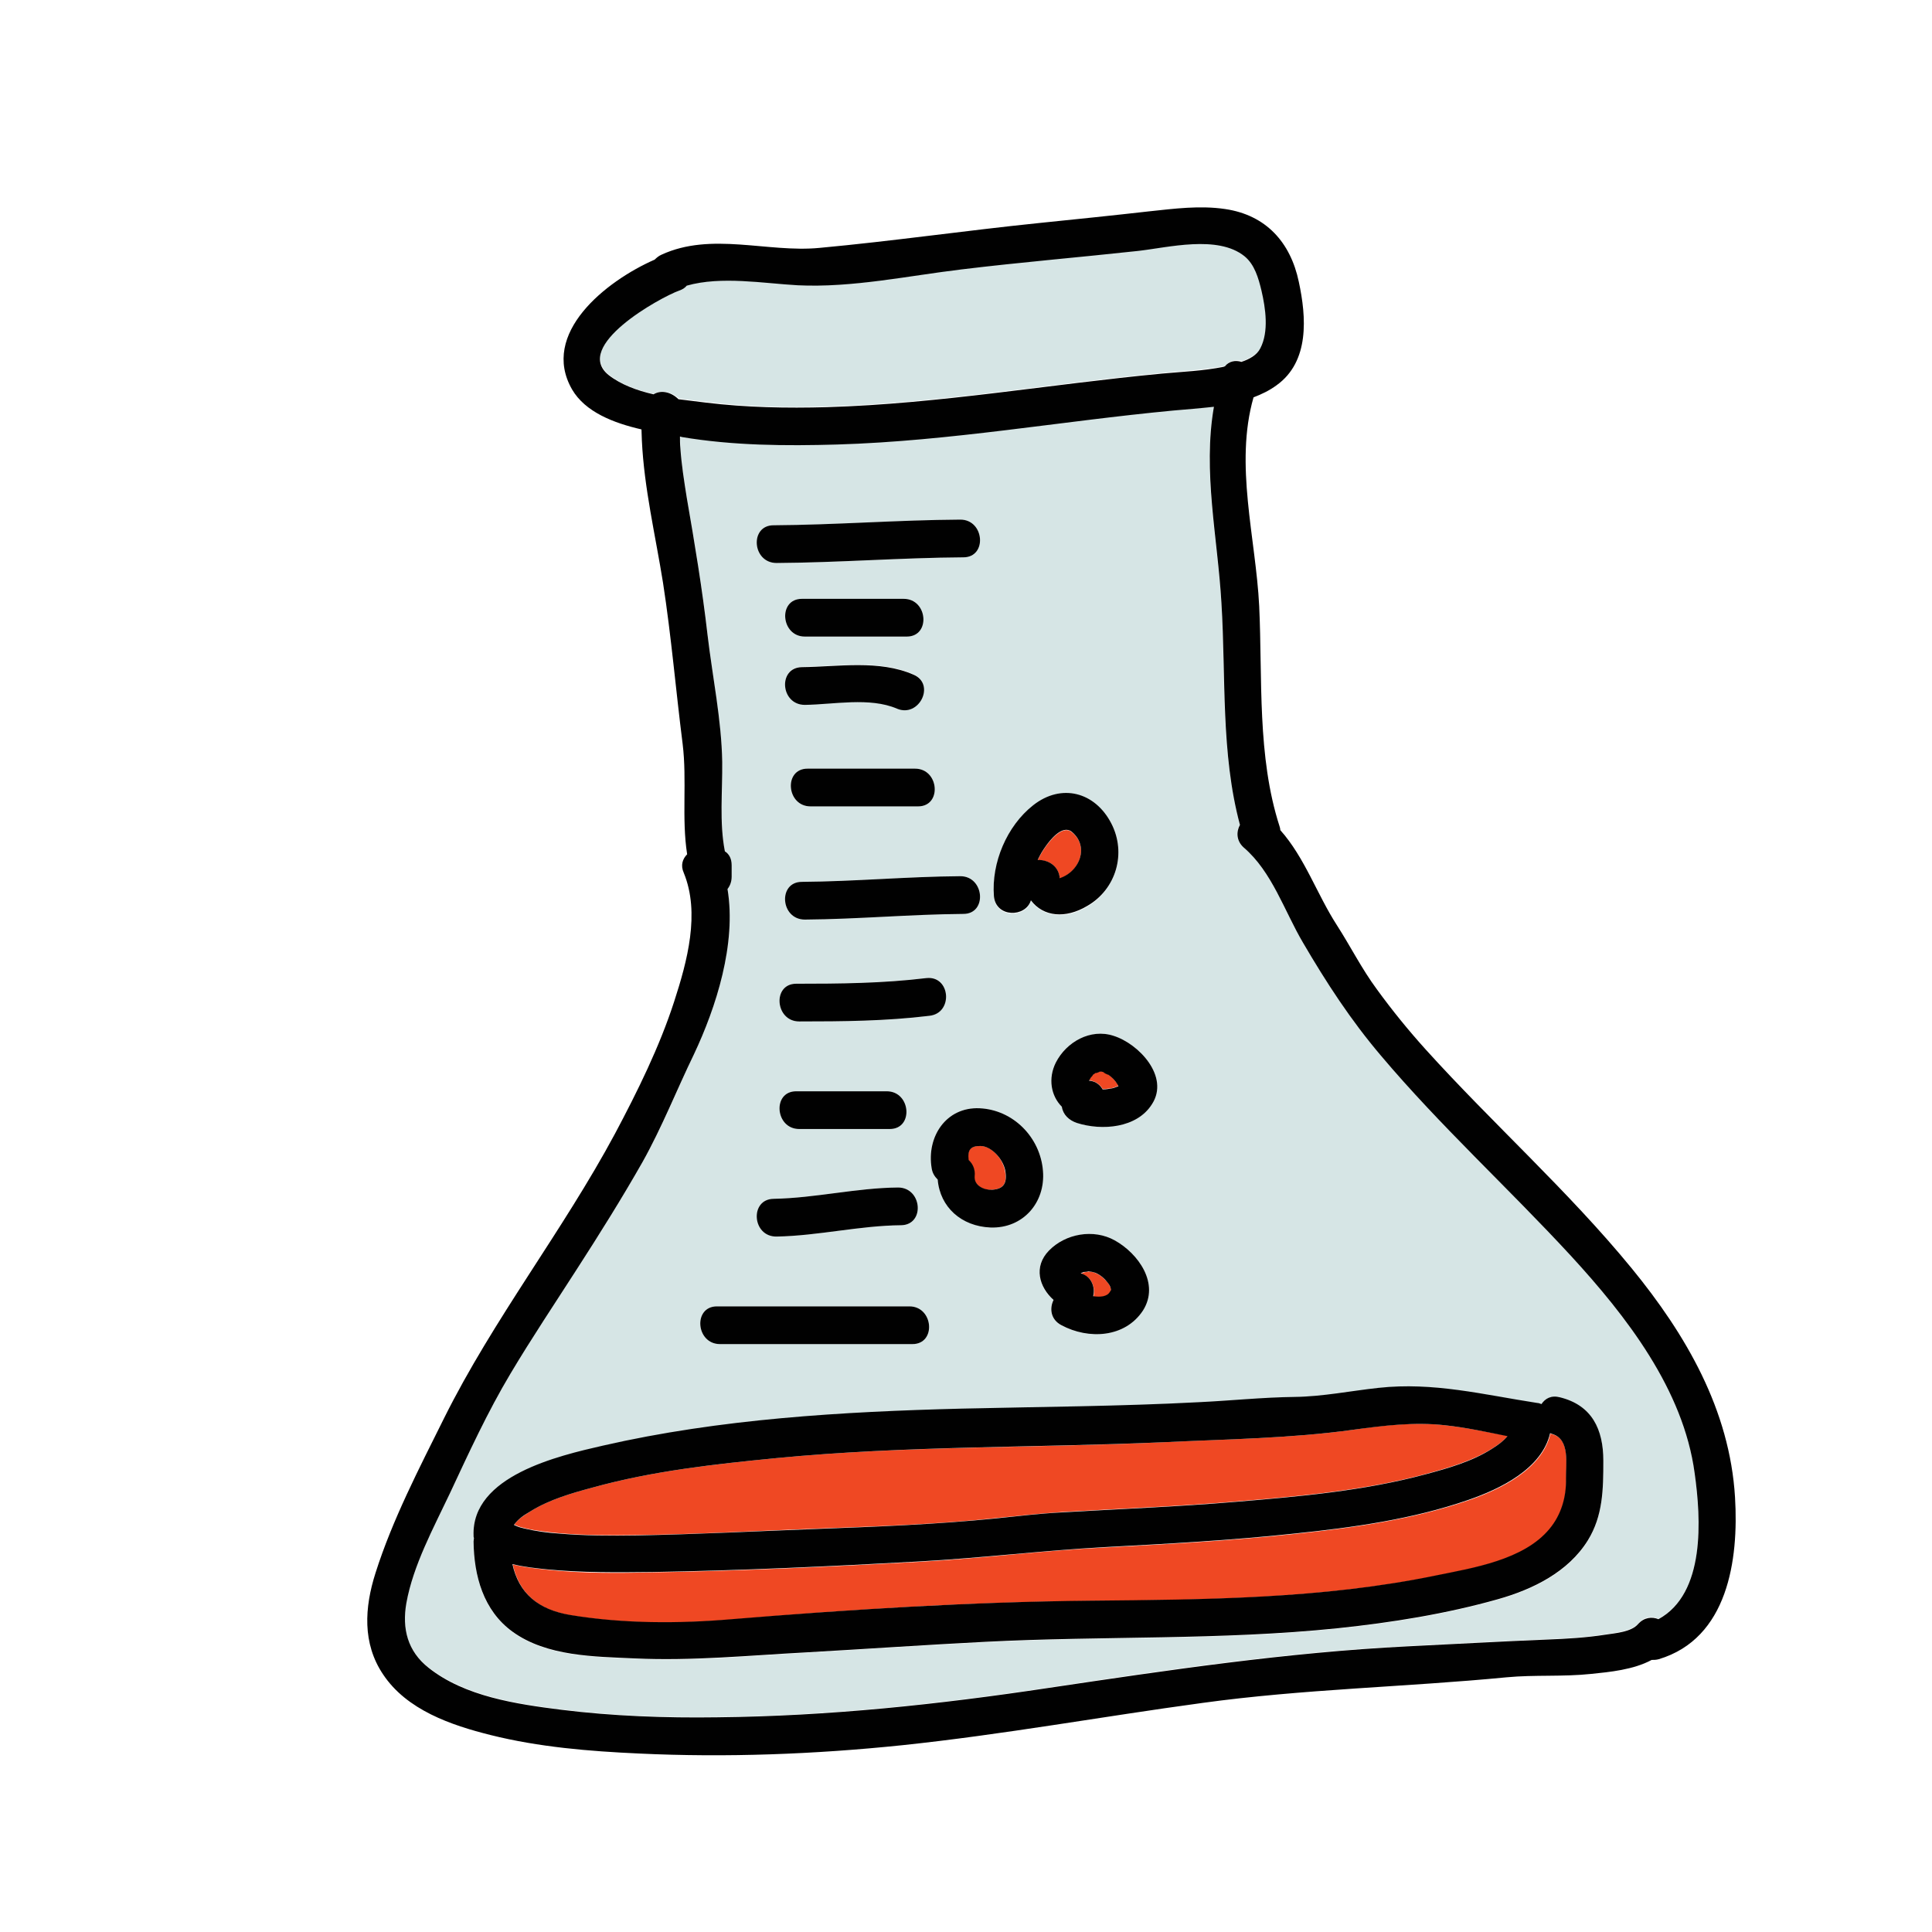 <svg xmlns="http://www.w3.org/2000/svg" width="300" height="300" viewBox="0 0 300 300" fill="none"><path d="M156.035 181.758C155.684 179.883 153.926 177.891 152.168 177.949C150.645 177.949 150.234 178.535 150.352 180.117C150.996 180.703 151.406 181.582 151.289 182.637C151.172 184.16 152.812 184.863 153.984 184.746C155.801 184.629 156.445 183.809 156.035 181.758ZM166.406 129.199C165 128.086 163.125 130.43 162.363 131.484C161.895 132.129 161.484 132.832 161.133 133.594C162.598 133.477 164.238 134.297 164.531 136.172C164.531 136.289 164.531 136.348 164.531 136.406C164.531 136.406 164.531 136.406 164.59 136.406C165.469 136.113 166.23 135.586 166.816 134.883C168.223 133.125 168.34 130.723 166.406 129.199ZM224.355 221.309C219.551 220.781 214.922 221.309 210.117 222.012C200.449 223.359 190.488 223.477 180.762 223.945C160.664 224.883 140.625 224.473 120.645 226.406C111.094 227.344 101.367 228.398 92.051 230.977C88.769 231.855 85.312 232.852 82.383 234.668C81.211 235.43 80.566 235.781 79.863 236.719C79.922 236.777 79.981 236.777 80.098 236.836C80.566 237.07 81.035 237.188 81.562 237.305C83.262 237.715 85.019 237.891 86.777 238.066C90.82 238.418 94.922 238.418 99.023 238.359C108.223 238.242 117.422 237.715 126.68 237.363C135.996 237.012 145.371 236.719 154.687 235.723C158.086 235.371 161.426 235.02 164.883 234.785C173.906 234.258 182.93 233.906 191.953 233.145C201.797 232.324 211.875 231.445 221.426 228.867C224.883 227.93 228.574 226.875 231.68 224.941C232.734 224.297 233.555 223.652 234.141 222.949C230.859 222.363 227.637 221.66 224.355 221.309Z" fill="#EF4823"></path><path d="M195.938 45.059C195.469 43.125 194.883 41.016 193.301 39.727C189.082 36.387 181.465 38.379 176.777 38.906C167.637 39.902 158.496 40.664 149.356 41.777C140.977 42.773 132.363 44.707 123.926 44.238C118.594 43.945 112.09 42.773 106.699 44.297C106.406 44.59 105.996 44.883 105.527 45.059C102.422 46.113 88.887 53.613 94.57 58.184C96.445 59.707 98.906 60.586 101.543 61.172C102.774 60.41 104.356 60.938 105.469 61.875C106.992 62.109 108.457 62.227 109.746 62.402C116.016 63.164 122.285 63.34 128.555 63.105C146.074 62.578 163.184 59.531 180.586 57.891C183.75 57.598 187.031 57.422 190.137 56.836C190.195 56.836 190.254 56.836 190.313 56.777C190.957 55.957 191.953 55.781 192.891 56.074C194.121 55.605 195.234 54.961 195.82 53.965C197.168 51.445 196.641 47.812 195.938 45.059Z" fill="#D6E5E5"></path><path d="M173.672 168.574C173.672 168.574 173.613 168.457 173.496 168.281C173.086 167.695 172.617 167.227 172.09 166.816C172.266 166.934 171.152 166.406 171.445 166.465C171.328 166.406 171.152 166.406 170.977 166.348C170.918 166.348 170.801 166.348 170.742 166.348C170.801 166.406 169.805 166.758 170.332 166.406C170.156 166.523 169.922 166.641 169.746 166.816C169.746 166.816 169.746 166.816 169.688 166.875C169.688 166.875 169.629 166.934 169.629 166.992C169.512 167.109 169.453 167.227 169.336 167.344C169.336 167.402 169.277 167.402 169.277 167.461C169.219 167.578 169.16 167.637 169.102 167.754C169.16 167.754 169.16 167.754 169.219 167.754C170.215 167.93 170.859 168.457 171.211 169.102C171.504 169.102 171.738 169.102 172.031 169.043C172.676 168.984 172.734 168.984 173.438 168.691C173.496 168.633 173.555 168.633 173.613 168.633C173.672 168.633 173.672 168.633 173.672 168.574C173.672 168.633 173.672 168.633 173.672 168.574ZM172.5 199.98C172.5 200.039 172.207 199.453 172.148 199.336C171.621 198.691 170.977 198.047 170.156 197.695C169.863 197.578 169.512 197.461 168.984 197.461C169.16 197.461 168.516 197.52 168.281 197.578C168.34 197.578 168.105 197.695 167.871 197.754C168.047 197.813 168.223 197.93 168.281 197.93C169.57 198.457 170.098 200.039 169.805 201.328C170.918 201.504 171.973 201.387 172.383 200.684C172.559 200.215 172.559 200.391 172.5 199.98Z" fill="#EF4823"></path><path d="M263.144 228.691C261.328 215.684 252.539 204.316 243.926 194.941C234.258 184.453 223.652 174.785 214.453 163.887C209.766 158.379 205.957 152.52 202.324 146.309C199.453 141.445 197.519 135.293 193.125 131.543C191.894 130.488 191.894 129.141 192.539 128.027C189.551 116.895 190.312 105.059 189.668 93.633C189.023 83.438 186.738 73.184 188.496 63.105C186.387 63.398 184.219 63.516 182.168 63.691C164.766 65.332 147.539 68.438 130.019 68.965C121.992 69.199 113.789 69.141 105.82 67.793C105.762 67.793 105.644 67.793 105.586 67.734C105.586 68.32 105.644 68.906 105.644 69.492C105.82 72.129 106.23 74.648 106.641 77.227C107.871 84.316 109.043 91.348 109.863 98.496C110.625 105 111.973 111.68 112.148 118.242C112.266 122.813 111.68 127.617 112.559 132.129C113.203 132.539 113.613 133.242 113.613 134.297V136.055C113.613 136.816 113.379 137.52 112.969 137.988C114.375 146.484 111.211 156.328 107.754 163.652C105.117 169.277 102.832 174.961 99.785 180.352C96.621 186.035 93.164 191.543 89.59 196.992C86.133 202.383 82.558 207.715 79.277 213.223C75.703 219.141 72.773 225.527 69.844 231.855C67.324 237.246 64.16 242.988 63.105 248.848C62.402 252.832 63.223 256.348 66.562 258.926C72.246 263.379 80.156 264.551 87.129 265.43C95.156 266.426 103.301 266.719 111.387 266.602C128.73 266.426 145.723 264.609 162.891 262.031C181.406 259.219 199.863 256.523 218.555 255.586C225.762 255.234 232.969 254.824 240.234 254.531C243.281 254.414 246.328 254.238 249.316 253.77C250.84 253.535 253.301 253.301 254.355 252.129C255.293 251.016 256.523 250.898 257.519 251.367C264.844 247.441 264.141 235.84 263.144 228.691ZM178.887 171.445C176.543 175.195 171.094 175.605 167.226 174.375C165.996 173.965 165 173.086 164.883 171.855C163.184 170.156 162.656 167.461 163.945 165C165.586 161.777 169.336 159.668 172.91 160.84C176.836 162.07 181.641 167.168 178.887 171.445ZM162.891 194.18C165.469 191.543 169.805 190.781 173.086 192.598C176.777 194.648 180.117 199.336 177.422 203.496C174.668 207.773 168.984 208.008 164.766 205.781C163.125 204.902 162.949 203.145 163.535 201.855C161.309 199.863 160.43 196.699 162.891 194.18ZM124.101 158.613C120.351 158.613 119.883 152.754 123.633 152.754C130.371 152.754 137.109 152.695 143.848 151.875C147.598 151.406 148.008 157.266 144.316 157.734C137.578 158.555 130.84 158.613 124.101 158.613ZM138.164 175.313H124.101C120.351 175.313 119.883 169.453 123.633 169.453H137.695C141.445 169.453 141.914 175.313 138.164 175.313ZM124.512 103.535C130.137 103.477 136.523 102.363 141.855 104.707C145.312 106.23 142.676 111.445 139.277 109.98C135.117 108.164 129.434 109.336 124.98 109.395C121.23 109.453 120.762 103.594 124.512 103.535ZM124.512 92.988H140.332C144.082 92.988 144.551 98.848 140.801 98.848H124.98C121.23 98.848 120.762 92.988 124.512 92.988ZM142.559 125.215H125.859C122.109 125.215 121.641 119.355 125.391 119.355H142.09C145.84 119.355 146.309 125.215 142.559 125.215ZM152.109 172.09C157.324 172.324 161.543 176.602 161.953 181.816C162.363 186.738 158.848 190.723 153.809 190.547C149.297 190.371 145.957 187.383 145.605 183.105C145.137 182.695 144.785 182.109 144.668 181.348C143.848 176.602 146.894 171.855 152.109 172.09ZM160.43 125.098C164.824 121.641 169.98 123.047 172.559 127.91C174.961 132.48 173.32 138.164 168.809 140.801C165.469 142.793 162.012 142.441 160.078 139.922C159.258 142.617 154.629 142.617 154.336 139.277C153.926 134.063 156.328 128.32 160.43 125.098ZM149.59 141.914C141.387 141.973 133.184 142.734 124.98 142.793C121.23 142.793 120.762 136.992 124.512 136.934C132.715 136.875 140.918 136.113 149.121 136.055C152.871 136.055 153.34 141.914 149.59 141.914ZM120.117 81.562C129.785 81.504 139.453 80.742 149.121 80.684C152.871 80.684 153.34 86.543 149.59 86.543C139.922 86.602 130.254 87.363 120.586 87.422C116.836 87.422 116.367 81.621 120.117 81.562ZM120.117 186.152C126.621 186.035 132.949 184.453 139.453 184.395C143.203 184.336 143.672 190.195 139.922 190.254C133.418 190.313 127.09 191.895 120.586 192.012C116.836 192.07 116.367 186.211 120.117 186.152ZM111.328 202.852H141.211C144.961 202.852 145.43 208.711 141.68 208.711H111.797C108.047 208.711 107.578 202.852 111.328 202.852ZM246.562 239.238C243.574 244.16 238.008 246.855 232.617 248.379C224.531 250.664 216.094 252.012 207.715 252.891C189.492 254.766 171.211 254.062 152.988 255C143.672 255.469 134.414 256.113 125.156 256.641C116.309 257.109 107.461 258.047 98.613 257.578C92.285 257.285 84.902 257.285 79.57 253.418C75.058 250.137 73.594 244.746 73.535 239.414C73.535 239.238 73.535 239.063 73.594 238.887C73.594 238.77 73.535 238.652 73.535 238.535C73.242 229.219 86.777 226.113 93.633 224.531C111.797 220.371 130.781 219.316 149.355 218.789C161.601 218.438 173.848 218.438 186.094 217.793C191.074 217.559 196.055 217.031 201.035 216.973C205.43 216.914 209.707 216.094 214.043 215.566C222.598 214.629 230.332 216.621 238.711 217.91C238.945 217.969 239.18 218.027 239.355 218.086C239.883 217.207 240.879 216.68 242.226 217.031C247.207 218.32 248.965 222.012 248.965 226.875C248.965 231.27 248.906 235.371 246.562 239.238Z" fill="#D6E5E5"></path><path d="M241.055 222.715C240.937 222.715 240.879 222.656 240.762 222.598C239.473 228.164 232.969 231.27 228.047 232.969C219.375 235.957 210.117 237.246 201.094 238.184C191.309 239.238 181.465 239.766 171.621 240.293C162.012 240.762 152.461 241.992 142.793 242.52C129.023 243.281 115.195 243.926 101.367 244.16C95.918 244.277 90.469 244.336 85.019 243.75C83.379 243.574 81.445 243.398 79.629 242.93C80.625 247.5 83.672 250.02 88.652 250.84C96.797 252.188 105.41 252.188 113.672 251.484C132.129 249.902 150.879 248.73 169.395 248.613C187.324 248.437 205.371 248.262 223.066 244.688C228.809 243.516 236.66 242.285 240.645 237.48C242.461 235.312 243.281 232.5 243.223 229.688C243.105 227.402 243.867 223.477 241.055 222.715Z" fill="#EF4823"></path><path d="M269.414 232.5C268.594 218.906 261.797 207.246 253.359 196.934C243.516 184.922 231.797 174.492 221.367 162.949C218.672 159.961 216.152 156.856 213.809 153.633C211.465 150.469 209.707 146.953 207.598 143.672C204.492 138.867 202.617 133.184 198.809 128.906C198.809 128.731 198.75 128.496 198.691 128.32C195.176 117.422 196.055 105.41 195.527 94.102C195 83.555 191.66 72.129 194.648 61.699C195.879 61.23 197.109 60.645 198.223 59.824C203.379 56.133 202.852 49.219 201.68 43.77C200.391 37.617 196.582 33.398 190.254 32.461C186.328 31.875 182.344 32.402 178.477 32.813C172.793 33.457 167.109 34.043 161.367 34.629C149.941 35.801 138.633 37.441 127.207 38.496C119.18 39.258 110.449 35.977 102.715 39.551C102.305 39.727 101.953 40.02 101.66 40.313C94.043 43.652 83.848 51.797 88.828 60.469C90.879 63.984 95.273 65.684 99.609 66.68C99.609 67.266 99.668 67.793 99.668 68.379C100.02 75.82 101.777 83.145 102.949 90.469C104.238 98.789 104.941 107.168 105.996 115.488C106.699 121.172 105.82 127.031 106.699 132.656C105.996 133.359 105.645 134.356 106.172 135.527C108.75 141.797 106.699 149.297 104.707 155.449C102.422 162.539 98.965 169.512 95.508 176.016C87.363 191.191 76.641 204.785 68.965 220.195C65.098 227.988 60.938 235.957 58.301 244.277C56.602 249.609 56.25 255.176 59.473 259.981C63.164 265.547 70.078 267.891 76.172 269.414C83.672 271.289 91.465 271.934 99.199 272.285C112.793 272.93 126.563 272.402 140.098 270.996C155.684 269.356 171.152 266.543 186.68 264.434C202.383 262.266 218.203 261.973 233.965 260.449C238.301 260.039 242.695 260.391 247.09 259.922C249.961 259.629 253.652 259.277 256.465 257.754C256.816 257.754 257.168 257.754 257.578 257.637C268.301 254.414 270 242.227 269.414 232.5ZM101.484 61.23C98.906 60.645 96.387 59.707 94.512 58.242C88.887 53.73 102.422 46.23 105.469 45.117C105.996 44.941 106.348 44.707 106.641 44.355C112.031 42.832 118.535 44.004 123.867 44.297C132.305 44.707 140.977 42.832 149.297 41.836C158.438 40.723 167.578 39.961 176.719 38.965C181.406 38.438 189.082 36.445 193.242 39.785C194.824 41.074 195.41 43.184 195.879 45.117C196.523 47.871 197.051 51.504 195.703 54.082C195.176 55.137 194.004 55.781 192.773 56.191C191.836 55.898 190.84 56.074 190.195 56.895C190.137 56.895 190.078 56.895 190.02 56.953C186.856 57.598 183.633 57.715 180.469 58.008C163.066 59.648 145.957 62.695 128.438 63.223C122.168 63.398 115.84 63.281 109.629 62.52C108.281 62.344 106.816 62.168 105.352 61.992C104.297 60.938 102.715 60.469 101.484 61.23ZM257.52 251.426C256.523 251.016 255.293 251.133 254.356 252.188C253.301 253.418 250.84 253.594 249.316 253.828C246.328 254.297 243.281 254.473 240.234 254.59C233.027 254.883 225.82 255.293 218.555 255.645C199.863 256.582 181.406 259.336 162.891 262.09C145.781 264.668 128.731 266.484 111.387 266.66C103.301 266.777 95.156 266.484 87.129 265.488C80.156 264.609 72.188 263.438 66.562 258.984C63.281 256.406 62.402 252.891 63.105 248.906C64.16 243.047 67.324 237.246 69.844 231.914C72.773 225.645 75.703 219.258 79.277 213.281C82.559 207.774 86.133 202.441 89.59 197.051C93.106 191.602 96.562 186.094 99.785 180.41C102.832 174.961 105.059 169.277 107.754 163.711C111.211 156.387 114.375 146.543 112.969 138.047C113.379 137.52 113.613 136.875 113.613 136.113V134.356C113.613 133.301 113.203 132.598 112.559 132.188C111.68 127.676 112.207 122.871 112.148 118.301C112.031 111.738 110.625 105.059 109.863 98.555C109.043 91.406 107.871 84.375 106.641 77.285C106.231 74.707 105.82 72.129 105.645 69.551C105.586 68.965 105.586 68.379 105.586 67.793C105.645 67.793 105.762 67.793 105.82 67.852C113.789 69.199 121.992 69.258 130.02 69.023C147.539 68.496 164.766 65.391 182.168 63.75C184.219 63.574 186.387 63.398 188.496 63.164C186.738 73.242 189.082 83.496 189.668 93.692C190.371 105.117 189.551 116.953 192.539 128.086C191.953 129.141 191.953 130.547 193.125 131.602C197.52 135.352 199.453 141.504 202.324 146.367C205.957 152.578 209.766 158.438 214.453 163.945C223.652 174.844 234.258 184.512 243.926 195C252.539 204.375 261.387 215.742 263.145 228.75C264.141 235.84 264.844 247.441 257.52 251.426Z" fill="#010101"></path><path d="M248.965 226.816C248.965 221.953 247.207 218.203 242.226 216.973C240.879 216.621 239.941 217.148 239.355 218.027C239.18 217.969 238.945 217.852 238.711 217.852C230.332 216.562 222.598 214.57 214.043 215.508C209.707 215.977 205.43 216.855 201.035 216.914C196.055 216.973 191.074 217.5 186.094 217.734C173.848 218.379 161.601 218.437 149.355 218.73C130.781 219.199 111.797 220.313 93.633 224.473C86.719 226.055 73.183 229.16 73.535 238.477C73.535 238.594 73.535 238.711 73.594 238.828C73.594 239.004 73.535 239.18 73.535 239.355C73.594 244.687 75.058 250.078 79.57 253.359C84.902 257.227 92.285 257.227 98.613 257.52C107.461 257.93 116.308 257.051 125.156 256.582C134.473 256.055 143.73 255.41 152.988 254.941C171.269 254.004 189.551 254.707 207.715 252.832C216.094 251.953 224.531 250.605 232.617 248.32C238.008 246.797 243.516 244.102 246.562 239.18C248.906 235.371 248.965 231.27 248.965 226.816ZM82.383 234.668C85.312 232.852 88.769 231.855 92.051 230.977C101.367 228.398 111.035 227.344 120.644 226.406C140.683 224.473 160.723 224.824 180.762 223.945C190.488 223.477 200.449 223.359 210.117 222.012C214.863 221.367 219.551 220.781 224.355 221.309C227.637 221.66 230.859 222.363 234.082 223.008C233.496 223.711 232.676 224.355 231.621 225C228.574 226.934 224.883 227.988 221.367 228.926C211.816 231.504 201.738 232.383 191.894 233.203C182.871 233.965 173.848 234.316 164.824 234.844C161.426 235.02 158.027 235.43 154.629 235.781C145.312 236.719 135.996 237.07 126.621 237.422C117.422 237.773 108.223 238.242 98.965 238.418C94.863 238.477 90.82 238.477 86.719 238.125C84.961 238.008 83.262 237.773 81.504 237.363C80.976 237.246 80.508 237.129 80.039 236.895C79.922 236.836 79.863 236.836 79.805 236.777C80.566 235.781 81.211 235.371 82.383 234.668ZM243.164 229.629C243.223 232.5 242.402 235.254 240.586 237.422C236.601 242.227 228.75 243.457 223.008 244.629C205.371 248.262 187.324 248.379 169.336 248.555C150.82 248.73 132.07 249.902 113.613 251.426C105.41 252.129 96.797 252.129 88.594 250.781C83.613 249.961 80.566 247.441 79.57 242.871C81.387 243.34 83.32 243.516 84.961 243.691C90.351 244.219 95.859 244.16 101.308 244.102C115.137 243.867 128.965 243.223 142.734 242.461C152.344 241.934 161.894 240.762 171.562 240.234C181.406 239.707 191.25 239.18 201.035 238.125C210.117 237.188 219.375 235.898 227.988 232.91C232.91 231.211 239.414 228.105 240.703 222.539C240.82 222.598 240.879 222.598 240.996 222.656C243.867 223.477 243.105 227.402 243.164 229.629ZM173.086 192.598C169.805 190.781 165.469 191.543 162.891 194.18C160.43 196.699 161.367 199.863 163.594 201.855C162.949 203.145 163.125 204.902 164.824 205.781C168.984 208.008 174.668 207.773 177.48 203.496C180.117 199.336 176.777 194.648 173.086 192.598ZM172.324 200.625C171.914 201.328 170.859 201.445 169.746 201.27C170.098 199.98 169.512 198.398 168.223 197.871C168.164 197.871 167.988 197.754 167.812 197.695C168.047 197.637 168.281 197.52 168.223 197.52C168.457 197.52 169.101 197.461 168.926 197.402C169.453 197.461 169.746 197.52 170.098 197.637C170.918 197.988 171.562 198.574 172.09 199.277C172.207 199.395 172.5 199.98 172.441 199.922C172.558 200.391 172.558 200.215 172.324 200.625ZM172.91 160.84C169.336 159.668 165.586 161.777 163.945 165C162.715 167.461 163.183 170.156 164.883 171.855C165.058 173.086 165.996 173.965 167.226 174.375C171.094 175.605 176.543 175.195 178.887 171.445C181.64 167.168 176.836 162.07 172.91 160.84ZM173.613 168.691C173.555 168.691 173.496 168.75 173.437 168.75C172.734 169.043 172.676 168.984 172.031 169.102C171.738 169.16 171.445 169.16 171.211 169.16C170.859 168.516 170.215 167.93 169.219 167.812C169.16 167.812 169.16 167.812 169.101 167.812C169.16 167.695 169.219 167.637 169.277 167.52C169.336 167.461 169.336 167.402 169.336 167.402C169.453 167.285 169.512 167.168 169.629 167.051C169.687 166.992 169.687 166.992 169.687 166.934C169.687 166.934 169.687 166.934 169.746 166.875C169.922 166.758 170.156 166.582 170.332 166.465C169.746 166.816 170.801 166.465 170.742 166.406C170.859 166.406 170.918 166.406 170.976 166.406C171.152 166.406 171.269 166.465 171.445 166.523C171.094 166.465 172.207 166.992 172.09 166.875C172.676 167.285 173.144 167.754 173.496 168.34C173.613 168.516 173.672 168.633 173.672 168.633C173.672 168.633 173.672 168.633 173.613 168.691ZM172.558 127.852C170.039 122.988 164.824 121.582 160.43 125.039C156.328 128.262 153.926 134.004 154.336 139.16C154.629 142.5 159.258 142.5 160.078 139.805C162.012 142.383 165.469 142.676 168.808 140.684C173.32 138.105 174.961 132.48 172.558 127.852ZM166.816 134.824C166.23 135.527 165.469 136.055 164.59 136.348C164.59 136.348 164.59 136.348 164.531 136.348C164.531 136.289 164.531 136.23 164.531 136.113C164.238 134.297 162.598 133.477 161.133 133.535C161.484 132.773 161.894 132.07 162.363 131.426C163.066 130.43 164.941 128.027 166.406 129.141C168.34 130.723 168.223 133.125 166.816 134.824ZM161.953 181.816C161.543 176.602 157.324 172.324 152.109 172.09C146.894 171.855 143.848 176.543 144.668 181.406C144.785 182.168 145.137 182.695 145.605 183.164C145.957 187.441 149.297 190.43 153.808 190.605C158.848 190.781 162.363 186.738 161.953 181.816ZM154.043 184.746C152.871 184.805 151.23 184.16 151.348 182.637C151.465 181.582 151.055 180.703 150.41 180.117C150.234 178.535 150.703 177.949 152.226 177.949C153.926 177.949 155.742 179.941 156.094 181.758C156.445 183.809 155.801 184.629 154.043 184.746ZM149.121 80.684C139.453 80.742 129.785 81.504 120.117 81.562C116.367 81.562 116.777 87.422 120.586 87.422C130.254 87.363 139.922 86.602 149.59 86.543C153.34 86.543 152.871 80.684 149.121 80.684ZM140.332 92.988H124.512C120.762 92.988 121.23 98.848 124.98 98.848H140.801C144.551 98.848 144.082 92.988 140.332 92.988ZM141.855 104.766C136.523 102.422 130.137 103.535 124.512 103.594C120.762 103.652 121.172 109.453 124.98 109.453C129.433 109.395 135.058 108.223 139.277 110.039C142.734 111.504 145.312 106.23 141.855 104.766ZM142.09 119.355H125.391C121.641 119.355 122.109 125.215 125.859 125.215H142.558C146.308 125.215 145.84 119.355 142.09 119.355ZM149.121 136.055C140.918 136.113 132.715 136.875 124.512 136.934C120.762 136.934 121.172 142.793 124.98 142.793C133.183 142.734 141.387 141.973 149.59 141.914C153.34 141.914 152.871 136.055 149.121 136.055ZM143.848 151.875C137.109 152.695 130.371 152.754 123.633 152.754C119.883 152.754 120.351 158.613 124.101 158.613C130.84 158.613 137.578 158.555 144.316 157.734C148.066 157.324 147.598 151.465 143.848 151.875ZM137.695 169.453H123.633C119.883 169.453 120.351 175.313 124.101 175.313H138.164C141.914 175.313 141.445 169.453 137.695 169.453ZM139.453 184.395C132.949 184.453 126.621 186.035 120.117 186.152C116.367 186.211 116.777 192.07 120.586 192.012C127.09 191.895 133.418 190.313 139.922 190.254C143.672 190.195 143.203 184.395 139.453 184.395ZM141.211 202.852H111.328C107.578 202.852 108.047 208.711 111.797 208.711H141.68C145.43 208.711 144.961 202.852 141.211 202.852Z" fill="#010101"></path></svg>